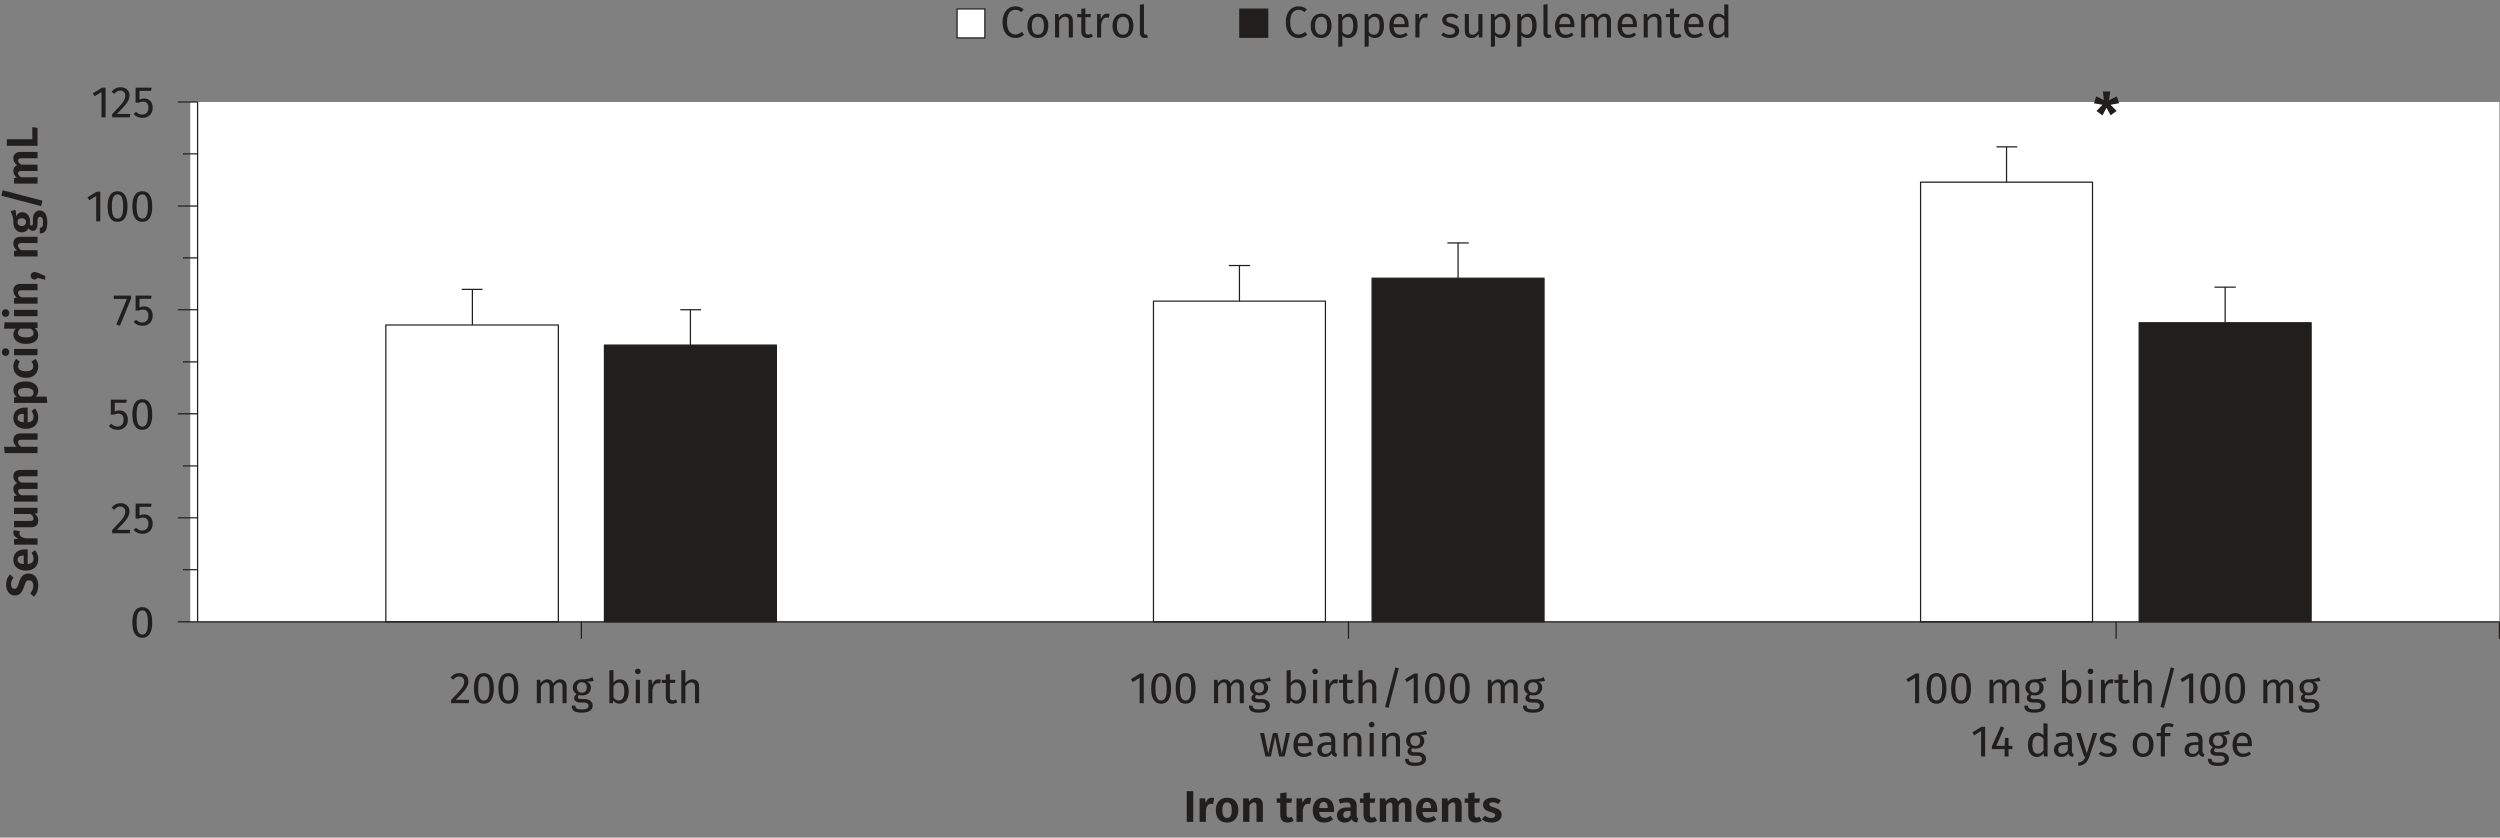 <?xml version="1.0" encoding="UTF-8" standalone="no"?>
<svg
   xmlns:dc="http://purl.org/dc/elements/1.1/"
   xmlns:cc="http://creativecommons.org/ns#"
   xmlns:rdf="http://www.w3.org/1999/02/22-rdf-syntax-ns#"
   xmlns:svg="http://www.w3.org/2000/svg"
   xmlns="http://www.w3.org/2000/svg"
   xmlns:xlink="http://www.w3.org/1999/xlink"
   width="507.14pt"
   height="169.91pt"
   viewBox="0 0 507.14 169.91"
   version="1.2"
   id="svg691">
  <rect x="0" y="0" width="507.14" height="169.91" fill="#808080" stroke="none"/>
  <defs
     id="defs190">
    <g
       id="g179">
      <symbol
         overflow="visible"
         id="glyph0-0">
        <path
           style="stroke:none;"
           d="M 4.891 -9.453 L 1.109 -9.453 L 1.109 3.156 L 4.891 3.156 Z M 4.406 -8.984 L 4.406 2.688 L 1.609 2.688 L 1.609 -8.984 Z M 2.922 -4.062 C 2.562 -4.062 2.078 -3.953 2.078 -3.703 C 2.078 -3.594 2.156 -3.5 2.297 -3.5 C 2.328 -3.5 2.359 -3.516 2.406 -3.531 C 2.562 -3.594 2.688 -3.625 2.875 -3.625 C 3.328 -3.625 3.422 -3.359 3.422 -3 C 3.422 -2.531 3.266 -2.344 2.609 -2.312 L 2.609 -1.562 C 2.609 -1.422 2.719 -1.344 2.828 -1.344 C 2.938 -1.344 3.062 -1.422 3.062 -1.562 L 3.062 -1.969 C 3.656 -2.047 3.922 -2.391 3.922 -3.031 C 3.922 -3.562 3.688 -4.062 2.922 -4.062 Z M 2.828 -1.078 C 2.656 -1.078 2.516 -0.938 2.516 -0.766 C 2.516 -0.578 2.656 -0.438 2.828 -0.438 C 3.016 -0.438 3.156 -0.578 3.156 -0.766 C 3.156 -0.938 3.016 -1.078 2.828 -1.078 Z M 2.828 -1.078 "
           id="path2" />
      </symbol>
      <symbol
         overflow="visible"
         id="glyph0-1">
        <path
           style="stroke:none;"
           d="M 2.047 -6.109 C 1.297 -6.109 0.719 -5.812 0.219 -5.203 L 0.781 -4.766 C 1.172 -5.234 1.5 -5.422 2 -5.422 C 2.594 -5.422 3 -5.062 3 -4.422 C 3 -3.453 2.469 -2.875 0.344 -0.656 L 0.344 0 L 3.906 0 L 4 -0.688 L 1.297 -0.688 C 3.141 -2.531 3.859 -3.344 3.859 -4.469 C 3.859 -5.406 3.156 -6.109 2.047 -6.109 Z M 2.047 -6.109 "
           id="path5" />
      </symbol>
      <symbol
         overflow="visible"
         id="glyph0-2">
        <path
           style="stroke:none;"
           d="M 2.516 -6.109 C 1.156 -6.109 0.5 -5 0.5 -3 C 0.5 -1.016 1.156 0.109 2.516 0.109 C 3.859 0.109 4.531 -1.016 4.531 -3 C 4.531 -5 3.859 -6.109 2.516 -6.109 Z M 2.516 -5.453 C 3.266 -5.453 3.656 -4.766 3.656 -3 C 3.656 -1.234 3.266 -0.547 2.516 -0.547 C 1.75 -0.547 1.359 -1.234 1.359 -3 C 1.359 -4.766 1.75 -5.453 2.516 -5.453 Z M 2.516 -5.453 "
           id="path8" />
      </symbol>
      <symbol
         overflow="visible"
         id="glyph0-3">
        <path
           style="stroke:none;"
           d=""
           id="path11" />
      </symbol>
      <symbol
         overflow="visible"
         id="glyph0-4">
        <path
           style="stroke:none;"
           d="M 5.609 -4.844 C 4.984 -4.844 4.547 -4.516 4.203 -4 C 4.016 -4.531 3.594 -4.844 3 -4.844 C 2.391 -4.844 1.953 -4.531 1.641 -4.047 L 1.562 -4.75 L 0.859 -4.75 L 0.859 0 L 1.688 0 L 1.688 -3.359 C 2 -3.875 2.281 -4.203 2.797 -4.203 C 3.156 -4.203 3.469 -4 3.469 -3.281 L 3.469 0 L 4.297 0 L 4.297 -3.359 C 4.609 -3.875 4.891 -4.203 5.406 -4.203 C 5.766 -4.203 6.078 -4 6.078 -3.281 L 6.078 0 L 6.906 0 L 6.906 -3.406 C 6.906 -4.297 6.391 -4.844 5.609 -4.844 Z M 5.609 -4.844 "
           id="path14" />
      </symbol>
      <symbol
         overflow="visible"
         id="glyph0-5">
        <path
           style="stroke:none;"
           d="M 4.438 -5.281 C 3.875 -5.016 3.453 -4.828 2.266 -4.844 C 1.219 -4.844 0.438 -4.172 0.438 -3.188 C 0.438 -2.578 0.688 -2.172 1.234 -1.875 C 0.906 -1.656 0.719 -1.344 0.719 -1.047 C 0.719 -0.562 1.094 -0.141 1.938 -0.141 L 2.688 -0.141 C 3.281 -0.141 3.641 0.078 3.641 0.531 C 3.641 1.016 3.281 1.266 2.266 1.266 C 1.219 1.266 0.969 1.016 0.969 0.484 L 0.219 0.484 C 0.219 1.438 0.719 1.922 2.266 1.922 C 3.719 1.922 4.484 1.391 4.484 0.484 C 4.484 -0.281 3.828 -0.844 2.859 -0.844 L 2.109 -0.844 C 1.625 -0.844 1.484 -1.016 1.484 -1.219 C 1.484 -1.391 1.578 -1.562 1.719 -1.672 C 1.922 -1.609 2.109 -1.578 2.328 -1.578 C 3.453 -1.578 4.125 -2.25 4.125 -3.188 C 4.125 -3.734 3.859 -4.125 3.297 -4.391 C 3.828 -4.391 4.281 -4.406 4.688 -4.531 Z M 2.266 -4.25 C 2.938 -4.25 3.281 -3.891 3.281 -3.203 C 3.281 -2.516 2.938 -2.125 2.281 -2.125 C 1.641 -2.125 1.281 -2.562 1.281 -3.188 C 1.281 -3.812 1.625 -4.25 2.266 -4.25 Z M 2.266 -4.25 "
           id="path17" />
      </symbol>
      <symbol
         overflow="visible"
         id="glyph0-6">
        <path
           style="stroke:none;"
           d="M 3.031 -4.844 C 2.453 -4.844 2 -4.594 1.688 -4.156 L 1.688 -6.75 L 0.859 -6.656 L 0.859 0 L 1.578 0 L 1.672 -0.516 C 1.984 -0.125 2.406 0.109 2.922 0.109 C 4.078 0.109 4.781 -0.891 4.781 -2.375 C 4.781 -3.953 4.094 -4.844 3.031 -4.844 Z M 2.734 -0.547 C 2.297 -0.547 1.922 -0.812 1.688 -1.188 L 1.688 -3.453 C 1.922 -3.828 2.266 -4.188 2.797 -4.188 C 3.453 -4.188 3.891 -3.719 3.891 -2.375 C 3.891 -1.078 3.422 -0.547 2.734 -0.547 Z M 2.734 -0.547 "
           id="path20" />
      </symbol>
      <symbol
         overflow="visible"
         id="glyph0-7">
        <path
           style="stroke:none;"
           d="M 1.266 -7.016 C 0.922 -7.016 0.688 -6.781 0.688 -6.453 C 0.688 -6.141 0.922 -5.891 1.266 -5.891 C 1.609 -5.891 1.844 -6.141 1.844 -6.453 C 1.844 -6.781 1.609 -7.016 1.266 -7.016 Z M 1.688 -4.75 L 0.859 -4.75 L 0.859 0 L 1.688 0 Z M 1.688 -4.75 "
           id="path23" />
      </symbol>
      <symbol
         overflow="visible"
         id="glyph0-8">
        <path
           style="stroke:none;"
           d="M 2.922 -4.844 C 2.344 -4.844 1.906 -4.484 1.641 -3.781 L 1.562 -4.75 L 0.859 -4.75 L 0.859 0 L 1.688 0 L 1.688 -2.703 C 1.875 -3.625 2.219 -4.047 2.812 -4.047 C 2.984 -4.047 3.094 -4.016 3.234 -3.984 L 3.391 -4.797 C 3.234 -4.828 3.062 -4.844 2.922 -4.844 Z M 2.922 -4.844 "
           id="path26" />
      </symbol>
      <symbol
         overflow="visible"
         id="glyph0-9">
        <path
           style="stroke:none;"
           d="M 2.938 -0.781 C 2.703 -0.641 2.516 -0.578 2.297 -0.578 C 1.891 -0.578 1.734 -0.797 1.734 -1.281 L 1.734 -4.109 L 2.766 -4.109 L 2.859 -4.75 L 1.734 -4.75 L 1.734 -5.906 L 0.906 -5.812 L 0.906 -4.75 L 0.078 -4.75 L 0.078 -4.109 L 0.906 -4.109 L 0.906 -1.234 C 0.906 -0.359 1.391 0.109 2.188 0.109 C 2.594 0.109 2.938 0 3.25 -0.219 Z M 2.938 -0.781 "
           id="path29" />
      </symbol>
      <symbol
         overflow="visible"
         id="glyph0-10">
        <path
           style="stroke:none;"
           d="M 3.094 -4.844 C 2.5 -4.844 2.031 -4.547 1.688 -4.094 L 1.688 -6.734 L 0.859 -6.641 L 0.859 0 L 1.688 0 L 1.688 -3.375 C 2 -3.875 2.359 -4.203 2.875 -4.203 C 3.328 -4.203 3.641 -4 3.641 -3.281 L 3.641 0 L 4.469 0 L 4.469 -3.406 C 4.469 -4.297 3.953 -4.844 3.094 -4.844 Z M 3.094 -4.844 "
           id="path32" />
      </symbol>
      <symbol
         overflow="visible"
         id="glyph0-11">
        <path
           style="stroke:none;"
           d="M 2.906 -6.016 L 2.172 -6.016 L 0.312 -4.875 L 0.672 -4.281 L 2.078 -5.141 L 2.078 0 L 2.906 0 Z M 2.906 -6.016 "
           id="path35" />
      </symbol>
      <symbol
         overflow="visible"
         id="glyph0-12">
        <path
           style="stroke:none;"
           d="M 3.031 -7.266 L 0.938 0.766 L 1.656 0.938 L 3.734 -7.094 Z M 3.031 -7.266 "
           id="path38" />
      </symbol>
      <symbol
         overflow="visible"
         id="glyph0-13">
        <path
           style="stroke:none;"
           d="M 6.266 -4.75 L 5.484 -4.75 L 4.609 -0.578 L 3.719 -4.75 L 2.797 -4.75 L 1.859 -0.578 L 1.016 -4.75 L 0.188 -4.75 L 1.281 0 L 2.391 0 L 3.234 -4 L 4.062 0 L 5.188 0 Z M 6.266 -4.75 "
           id="path41" />
      </symbol>
      <symbol
         overflow="visible"
         id="glyph0-14">
        <path
           style="stroke:none;"
           d="M 4.438 -2.516 C 4.438 -3.953 3.766 -4.844 2.484 -4.844 C 1.266 -4.844 0.516 -3.797 0.516 -2.328 C 0.516 -0.812 1.281 0.109 2.609 0.109 C 3.266 0.109 3.797 -0.109 4.266 -0.484 L 3.906 -0.984 C 3.484 -0.688 3.141 -0.562 2.672 -0.562 C 1.984 -0.562 1.469 -0.984 1.391 -2.094 L 4.422 -2.094 C 4.422 -2.203 4.438 -2.344 4.438 -2.516 Z M 3.625 -2.703 L 1.391 -2.703 C 1.453 -3.75 1.875 -4.188 2.5 -4.188 C 3.25 -4.188 3.625 -3.688 3.625 -2.75 Z M 3.625 -2.703 "
           id="path44" />
      </symbol>
      <symbol
         overflow="visible"
         id="glyph0-15">
        <path
           style="stroke:none;"
           d="M 4.047 -1.109 L 4.047 -3.281 C 4.047 -4.266 3.531 -4.844 2.391 -4.844 C 1.859 -4.844 1.328 -4.75 0.75 -4.531 L 0.953 -3.922 C 1.438 -4.094 1.875 -4.172 2.234 -4.172 C 2.891 -4.172 3.219 -3.922 3.219 -3.234 L 3.219 -2.891 L 2.5 -2.891 C 1.172 -2.891 0.406 -2.344 0.406 -1.328 C 0.406 -0.484 0.969 0.109 1.922 0.109 C 2.5 0.109 3 -0.109 3.328 -0.609 C 3.469 -0.141 3.781 0.047 4.25 0.109 L 4.453 -0.469 C 4.203 -0.562 4.047 -0.688 4.047 -1.109 Z M 2.109 -0.516 C 1.562 -0.516 1.281 -0.812 1.281 -1.375 C 1.281 -2.016 1.734 -2.344 2.594 -2.344 L 3.219 -2.344 L 3.219 -1.25 C 2.953 -0.75 2.594 -0.516 2.109 -0.516 Z M 2.109 -0.516 "
           id="path47" />
      </symbol>
      <symbol
         overflow="visible"
         id="glyph0-16">
        <path
           style="stroke:none;"
           d="M 3.094 -4.844 C 2.469 -4.844 1.969 -4.531 1.641 -4.047 L 1.562 -4.75 L 0.859 -4.75 L 0.859 0 L 1.688 0 L 1.688 -3.359 C 2 -3.875 2.359 -4.203 2.891 -4.203 C 3.344 -4.203 3.641 -4 3.641 -3.281 L 3.641 0 L 4.469 0 L 4.469 -3.406 C 4.469 -4.297 3.953 -4.844 3.094 -4.844 Z M 3.094 -4.844 "
           id="path50" />
      </symbol>
      <symbol
         overflow="visible"
         id="glyph0-17">
        <path
           style="stroke:none;"
           d="M 4.516 -2.141 L 3.734 -2.141 L 3.734 -3.766 L 3.016 -3.766 L 2.938 -2.141 L 1.234 -2.141 L 2.859 -5.828 L 2.172 -6.109 L 0.359 -2.078 L 0.359 -1.484 L 2.938 -1.484 L 2.938 0 L 3.734 0 L 3.734 -1.484 L 4.516 -1.484 Z M 4.516 -2.141 "
           id="path53" />
      </symbol>
      <symbol
         overflow="visible"
         id="glyph0-18">
        <path
           style="stroke:none;"
           d="M 3.703 -6.75 L 3.703 -4.266 C 3.391 -4.594 2.984 -4.844 2.422 -4.844 C 1.266 -4.844 0.562 -3.797 0.562 -2.344 C 0.562 -0.875 1.203 0.109 2.344 0.109 C 2.938 0.109 3.406 -0.188 3.719 -0.656 L 3.797 0 L 4.531 0 L 4.531 -6.656 Z M 2.531 -0.547 C 1.844 -0.547 1.453 -1.109 1.453 -2.359 C 1.453 -3.594 1.891 -4.188 2.594 -4.188 C 3.062 -4.188 3.406 -3.953 3.703 -3.578 L 3.703 -1.25 C 3.391 -0.812 3.062 -0.547 2.531 -0.547 Z M 2.531 -0.547 "
           id="path56" />
      </symbol>
      <symbol
         overflow="visible"
         id="glyph0-19">
        <path
           style="stroke:none;"
           d="M 4.344 -4.75 L 3.484 -4.75 L 2.234 -0.609 L 0.969 -4.75 L 0.094 -4.75 L 1.688 0 L 1.969 0 C 1.688 0.734 1.422 1.109 0.453 1.266 L 0.547 1.922 C 1.859 1.766 2.422 1.031 2.75 0.031 Z M 4.344 -4.75 "
           id="path59" />
      </symbol>
      <symbol
         overflow="visible"
         id="glyph0-20">
        <path
           style="stroke:none;"
           d="M 2.141 -4.844 C 1.156 -4.844 0.438 -4.297 0.438 -3.547 C 0.438 -2.875 0.844 -2.438 1.859 -2.172 C 2.781 -1.922 3.016 -1.75 3.016 -1.281 C 3.016 -0.828 2.625 -0.562 2 -0.562 C 1.484 -0.562 1.047 -0.734 0.672 -1.016 L 0.219 -0.516 C 0.641 -0.156 1.219 0.109 2.016 0.109 C 2.984 0.109 3.891 -0.344 3.891 -1.328 C 3.891 -2.156 3.312 -2.562 2.312 -2.812 C 1.547 -3 1.297 -3.188 1.297 -3.578 C 1.297 -3.953 1.625 -4.188 2.172 -4.188 C 2.609 -4.188 2.984 -4.062 3.406 -3.781 L 3.75 -4.312 C 3.297 -4.656 2.812 -4.844 2.141 -4.844 Z M 2.141 -4.844 "
           id="path62" />
      </symbol>
      <symbol
         overflow="visible"
         id="glyph0-21">
        <path
           style="stroke:none;"
           d="M 2.641 -4.844 C 1.281 -4.844 0.516 -3.828 0.516 -2.359 C 0.516 -0.859 1.281 0.109 2.625 0.109 C 3.969 0.109 4.75 -0.906 4.75 -2.375 C 4.75 -3.875 3.984 -4.844 2.641 -4.844 Z M 2.641 -4.188 C 3.422 -4.188 3.859 -3.609 3.859 -2.375 C 3.859 -1.141 3.422 -0.562 2.625 -0.562 C 1.844 -0.562 1.406 -1.141 1.406 -2.359 C 1.406 -3.609 1.844 -4.188 2.641 -4.188 Z M 2.641 -4.188 "
           id="path65" />
      </symbol>
      <symbol
         overflow="visible"
         id="glyph0-22">
        <path
           style="stroke:none;"
           d="M 2.469 -6.078 C 2.703 -6.078 2.984 -6.031 3.297 -5.906 L 3.562 -6.5 C 3.172 -6.672 2.875 -6.75 2.422 -6.75 C 1.453 -6.75 0.938 -6.188 0.938 -5.391 L 0.938 -4.75 L 0.094 -4.75 L 0.094 -4.109 L 0.938 -4.109 L 0.938 0 L 1.766 0 L 1.766 -4.109 L 2.828 -4.109 L 2.922 -4.75 L 1.766 -4.75 L 1.766 -5.406 C 1.766 -5.859 1.938 -6.078 2.469 -6.078 Z M 2.469 -6.078 "
           id="path68" />
      </symbol>
      <symbol
         overflow="visible"
         id="glyph0-23">
        <path
           style="stroke:none;"
           d="M 3.062 -6.312 C 1.672 -6.312 0.5 -5.203 0.5 -3.109 C 0.5 -1.016 1.578 0.109 3.094 0.109 C 3.922 0.109 4.531 -0.234 4.859 -0.578 L 4.422 -1.141 C 4.078 -0.875 3.703 -0.609 3.109 -0.609 C 2.156 -0.609 1.406 -1.312 1.406 -3.109 C 1.406 -4.984 2.188 -5.609 3.125 -5.609 C 3.562 -5.609 3.938 -5.469 4.312 -5.141 L 4.781 -5.703 C 4.297 -6.094 3.859 -6.312 3.062 -6.312 Z M 3.062 -6.312 "
           id="path71" />
      </symbol>
      <symbol
         overflow="visible"
         id="glyph0-24">
        <path
           style="stroke:none;"
           d="M 1.797 0.109 C 2.047 0.109 2.281 0.047 2.453 -0.047 L 2.234 -0.625 C 2.156 -0.594 2.047 -0.578 1.938 -0.578 C 1.719 -0.578 1.641 -0.703 1.641 -0.953 L 1.641 -6.75 L 0.812 -6.656 L 0.812 -0.938 C 0.812 -0.266 1.203 0.109 1.797 0.109 Z M 1.797 0.109 "
           id="path74" />
      </symbol>
      <symbol
         overflow="visible"
         id="glyph0-25">
        <path
           style="stroke:none;"
           d="M 3.031 -4.844 C 2.5 -4.844 1.984 -4.594 1.625 -4.109 L 1.562 -4.75 L 0.859 -4.75 L 0.859 1.922 L 1.688 1.812 L 1.688 -0.438 C 1.984 -0.062 2.406 0.109 2.922 0.109 C 4.156 0.109 4.781 -0.938 4.781 -2.375 C 4.781 -3.875 4.297 -4.844 3.031 -4.844 Z M 2.734 -0.562 C 2.297 -0.562 1.922 -0.781 1.688 -1.141 L 1.688 -3.453 C 1.938 -3.828 2.328 -4.188 2.828 -4.188 C 3.531 -4.188 3.891 -3.609 3.891 -2.375 C 3.891 -1.141 3.484 -0.562 2.734 -0.562 Z M 2.734 -0.562 "
           id="path77" />
      </symbol>
      <symbol
         overflow="visible"
         id="glyph0-26">
        <path
           style="stroke:none;"
           d="M 4.391 -4.75 L 3.562 -4.75 L 3.562 -1.359 C 3.266 -0.875 2.875 -0.547 2.359 -0.547 C 1.859 -0.547 1.641 -0.781 1.641 -1.438 L 1.641 -4.75 L 0.812 -4.75 L 0.812 -1.344 C 0.812 -0.406 1.312 0.109 2.141 0.109 C 2.812 0.109 3.25 -0.156 3.609 -0.734 L 3.672 0 L 4.391 0 Z M 4.391 -4.75 "
           id="path80" />
      </symbol>
      <symbol
         overflow="visible"
         id="glyph0-27">
        <path
           style="stroke:none;"
           d="M 3.891 -6.016 L 0.641 -6.016 L 0.641 -2.984 L 1.281 -2.984 C 1.578 -3.125 1.812 -3.188 2.141 -3.188 C 2.766 -3.188 3.234 -2.875 3.234 -1.938 C 3.234 -1.062 2.766 -0.562 2 -0.562 C 1.484 -0.562 1.094 -0.75 0.734 -1.141 L 0.234 -0.656 C 0.703 -0.188 1.25 0.109 2.016 0.109 C 3.266 0.109 4.109 -0.734 4.109 -1.922 C 4.109 -3.125 3.406 -3.828 2.391 -3.828 C 2.062 -3.828 1.75 -3.766 1.438 -3.594 L 1.438 -5.375 L 3.781 -5.375 Z M 3.891 -6.016 "
           id="path83" />
      </symbol>
      <symbol
         overflow="visible"
         id="glyph0-28">
        <path
           style="stroke:none;"
           d="M 3.719 -6.016 L 0.219 -6.016 L 0.219 -5.344 L 2.891 -5.344 L 0.719 -0.156 L 1.469 0.094 L 3.719 -5.406 Z M 3.719 -6.016 "
           id="path86" />
      </symbol>
      <symbol
         overflow="visible"
         id="glyph1-0">
        <path
           style="stroke:none;"
           d="M 4.891 -9.453 L 1.109 -9.453 L 1.109 3.156 L 4.891 3.156 Z M 4.406 -8.984 L 4.406 2.688 L 1.609 2.688 L 1.609 -8.984 Z M 2.922 -4.062 C 2.562 -4.062 2.078 -3.953 2.078 -3.703 C 2.078 -3.594 2.156 -3.5 2.297 -3.5 C 2.328 -3.5 2.359 -3.516 2.406 -3.531 C 2.562 -3.594 2.688 -3.625 2.875 -3.625 C 3.328 -3.625 3.422 -3.359 3.422 -3 C 3.422 -2.531 3.266 -2.344 2.609 -2.312 L 2.609 -1.562 C 2.609 -1.422 2.719 -1.344 2.828 -1.344 C 2.938 -1.344 3.062 -1.422 3.062 -1.562 L 3.062 -1.969 C 3.656 -2.047 3.922 -2.391 3.922 -3.031 C 3.922 -3.562 3.688 -4.062 2.922 -4.062 Z M 2.828 -1.078 C 2.656 -1.078 2.516 -0.938 2.516 -0.766 C 2.516 -0.578 2.656 -0.438 2.828 -0.438 C 3.016 -0.438 3.156 -0.578 3.156 -0.766 C 3.156 -0.938 3.016 -1.078 2.828 -1.078 Z M 2.828 -1.078 "
           id="path89" />
      </symbol>
      <symbol
         overflow="visible"
         id="glyph1-1">
        <path
           style="stroke:none;"
           d="M 1.984 -6.234 L 0.656 -6.234 L 0.656 0 L 1.984 0 Z M 1.984 -6.234 "
           id="path92" />
      </symbol>
      <symbol
         overflow="visible"
         id="glyph1-2">
        <path
           style="stroke:none;"
           d="M 3.094 -4.906 C 2.531 -4.906 2.078 -4.516 1.859 -3.844 L 1.734 -4.766 L 0.625 -4.766 L 0.625 0 L 1.906 0 L 1.906 -2.453 C 2.078 -3.234 2.344 -3.656 2.938 -3.656 C 3.094 -3.656 3.219 -3.641 3.359 -3.594 L 3.578 -4.828 C 3.406 -4.875 3.266 -4.906 3.094 -4.906 Z M 3.094 -4.906 "
           id="path95" />
      </symbol>
      <symbol
         overflow="visible"
         id="glyph1-3">
        <path
           style="stroke:none;"
           d="M 2.641 -4.906 C 1.203 -4.906 0.344 -3.906 0.344 -2.391 C 0.344 -0.797 1.203 0.141 2.625 0.141 C 4.062 0.141 4.906 -0.875 4.906 -2.391 C 4.906 -3.969 4.062 -4.906 2.641 -4.906 Z M 2.641 -3.953 C 3.266 -3.953 3.578 -3.484 3.578 -2.391 C 3.578 -1.297 3.266 -0.812 2.625 -0.812 C 2 -0.812 1.672 -1.281 1.672 -2.391 C 1.672 -3.469 2 -3.953 2.641 -3.953 Z M 2.641 -3.953 "
           id="path98" />
      </symbol>
      <symbol
         overflow="visible"
         id="glyph1-4">
        <path
           style="stroke:none;"
           d="M 3.297 -4.906 C 2.688 -4.906 2.219 -4.641 1.844 -4.172 L 1.734 -4.766 L 0.625 -4.766 L 0.625 0 L 1.906 0 L 1.906 -3.297 C 2.172 -3.719 2.453 -3.953 2.828 -3.953 C 3.156 -3.953 3.344 -3.812 3.344 -3.266 L 3.344 0 L 4.625 0 L 4.625 -3.469 C 4.625 -4.375 4.125 -4.906 3.297 -4.906 Z M 3.297 -4.906 "
           id="path101" />
      </symbol>
      <symbol
         overflow="visible"
         id="glyph1-5">
        <path
           style="stroke:none;"
           d=""
           id="path104" />
      </symbol>
      <symbol
         overflow="visible"
         id="glyph1-6">
        <path
           style="stroke:none;"
           d="M 3.047 -1.047 C 2.844 -0.922 2.672 -0.875 2.5 -0.875 C 2.172 -0.875 2.031 -1.047 2.031 -1.516 L 2.031 -3.875 L 3 -3.875 L 3.125 -4.766 L 2.031 -4.766 L 2.031 -5.969 L 0.75 -5.812 L 0.75 -4.766 L 0.031 -4.766 L 0.031 -3.875 L 0.75 -3.875 L 0.75 -1.5 C 0.75 -0.438 1.25 0.141 2.234 0.141 C 2.656 0.141 3.125 0.016 3.484 -0.219 Z M 3.047 -1.047 "
           id="path107" />
      </symbol>
      <symbol
         overflow="visible"
         id="glyph1-7">
        <path
           style="stroke:none;"
           d="M 4.656 -2.5 C 4.656 -4.016 3.859 -4.906 2.516 -4.906 C 1.109 -4.906 0.344 -3.797 0.344 -2.359 C 0.344 -0.859 1.141 0.141 2.672 0.141 C 3.422 0.141 4.016 -0.125 4.484 -0.5 L 3.953 -1.219 C 3.531 -0.938 3.188 -0.812 2.797 -0.812 C 2.172 -0.812 1.75 -1.078 1.656 -2 L 4.641 -2 C 4.641 -2.141 4.656 -2.328 4.656 -2.5 Z M 3.391 -2.797 L 1.656 -2.797 C 1.734 -3.703 2.031 -4.047 2.531 -4.047 C 3.156 -4.047 3.391 -3.578 3.391 -2.859 Z M 3.391 -2.797 "
           id="path110" />
      </symbol>
      <symbol
         overflow="visible"
         id="glyph1-8">
        <path
           style="stroke:none;"
           d="M 4.281 -1.328 L 4.281 -3.25 C 4.281 -4.328 3.703 -4.906 2.391 -4.906 C 1.844 -4.906 1.219 -4.797 0.625 -4.562 L 0.906 -3.703 C 1.391 -3.875 1.859 -3.953 2.172 -3.953 C 2.766 -3.953 3.031 -3.766 3.031 -3.172 L 3.031 -2.938 L 2.469 -2.938 C 1.062 -2.938 0.281 -2.375 0.281 -1.328 C 0.281 -0.469 0.875 0.141 1.828 0.141 C 2.391 0.141 2.922 -0.047 3.266 -0.562 C 3.453 -0.094 3.812 0.078 4.359 0.125 L 4.625 -0.719 C 4.391 -0.797 4.281 -0.938 4.281 -1.328 Z M 2.172 -0.781 C 1.781 -0.781 1.562 -1.016 1.562 -1.438 C 1.562 -1.969 1.906 -2.219 2.594 -2.219 L 3.031 -2.219 L 3.031 -1.312 C 2.828 -0.969 2.547 -0.781 2.172 -0.781 Z M 2.172 -0.781 "
           id="path113" />
      </symbol>
      <symbol
         overflow="visible"
         id="glyph1-9">
        <path
           style="stroke:none;"
           d="M 5.781 -4.906 C 5.172 -4.906 4.734 -4.641 4.359 -4.125 C 4.172 -4.641 3.766 -4.906 3.219 -4.906 C 2.625 -4.906 2.188 -4.656 1.844 -4.172 L 1.734 -4.766 L 0.625 -4.766 L 0.625 0 L 1.906 0 L 1.906 -3.297 C 2.141 -3.719 2.375 -3.953 2.734 -3.953 C 2.984 -3.953 3.188 -3.812 3.188 -3.266 L 3.188 0 L 4.469 0 L 4.469 -3.297 C 4.719 -3.719 4.953 -3.953 5.297 -3.953 C 5.547 -3.953 5.766 -3.812 5.766 -3.266 L 5.766 0 L 7.047 0 L 7.047 -3.469 C 7.047 -4.375 6.531 -4.906 5.781 -4.906 Z M 5.781 -4.906 "
           id="path116" />
      </symbol>
      <symbol
         overflow="visible"
         id="glyph1-10">
        <path
           style="stroke:none;"
           d="M 2.219 -4.906 C 1.062 -4.906 0.328 -4.297 0.328 -3.484 C 0.328 -2.766 0.781 -2.297 1.734 -2.031 C 2.625 -1.781 2.797 -1.672 2.797 -1.312 C 2.797 -0.984 2.484 -0.781 2 -0.781 C 1.531 -0.781 1.094 -0.969 0.734 -1.25 L 0.094 -0.547 C 0.547 -0.141 1.219 0.141 2.047 0.141 C 3.172 0.141 4.109 -0.406 4.109 -1.406 C 4.109 -2.25 3.562 -2.641 2.609 -2.906 C 1.766 -3.156 1.609 -3.281 1.609 -3.562 C 1.609 -3.812 1.844 -3.984 2.266 -3.984 C 2.688 -3.984 3.062 -3.859 3.453 -3.609 L 3.938 -4.344 C 3.484 -4.703 2.906 -4.906 2.219 -4.906 Z M 2.219 -4.906 "
           id="path119" />
      </symbol>
      <symbol
         overflow="visible"
         id="glyph2-0">
        <path
           style="stroke:none;"
           d="M -9.453 -4.891 L -9.453 -1.109 L 3.156 -1.109 L 3.156 -4.891 Z M -8.984 -4.406 L 2.688 -4.406 L 2.688 -1.609 L -8.984 -1.609 Z M -4.062 -2.922 C -4.062 -2.562 -3.953 -2.078 -3.703 -2.078 C -3.594 -2.078 -3.5 -2.156 -3.5 -2.297 C -3.5 -2.328 -3.516 -2.359 -3.531 -2.406 C -3.594 -2.562 -3.625 -2.688 -3.625 -2.875 C -3.625 -3.328 -3.359 -3.422 -3 -3.422 C -2.531 -3.422 -2.344 -3.266 -2.312 -2.609 L -1.562 -2.609 C -1.422 -2.609 -1.344 -2.719 -1.344 -2.828 C -1.344 -2.938 -1.422 -3.062 -1.562 -3.062 L -1.969 -3.062 C -2.047 -3.656 -2.391 -3.922 -3.031 -3.922 C -3.562 -3.922 -4.062 -3.688 -4.062 -2.922 Z M -1.078 -2.828 C -1.078 -2.656 -0.938 -2.516 -0.766 -2.516 C -0.578 -2.516 -0.438 -2.656 -0.438 -2.828 C -0.438 -3.016 -0.578 -3.156 -0.766 -3.156 C -0.938 -3.156 -1.078 -3.016 -1.078 -2.828 Z M -1.078 -2.828 "
           id="path122" />
      </symbol>
      <symbol
         overflow="visible"
         id="glyph2-1">
        <path
           style="stroke:none;"
           d="M -6.375 -2.562 C -6.375 -1.297 -5.672 -0.375 -4.609 -0.375 C -3.672 -0.375 -3.125 -0.922 -2.703 -2.266 C -2.422 -3.219 -2.203 -3.453 -1.703 -3.453 C -1.156 -3.453 -0.859 -3.031 -0.859 -2.391 C -0.859 -1.75 -1.094 -1.25 -1.469 -0.797 L -0.734 -0.109 C -0.219 -0.625 0.141 -1.391 0.141 -2.422 C 0.141 -3.938 -0.656 -4.828 -1.797 -4.828 C -2.953 -4.828 -3.422 -4.109 -3.781 -2.984 C -4.094 -1.969 -4.281 -1.734 -4.703 -1.734 C -5.141 -1.734 -5.375 -2.109 -5.375 -2.641 C -5.375 -3.156 -5.219 -3.578 -4.859 -4.016 L -5.594 -4.656 C -6.094 -4.109 -6.375 -3.484 -6.375 -2.562 Z M -6.375 -2.562 "
           id="path125" />
      </symbol>
      <symbol
         overflow="visible"
         id="glyph2-2">
        <path
           style="stroke:none;"
           d="M -2.5 -4.656 C -4.016 -4.656 -4.906 -3.859 -4.906 -2.516 C -4.906 -1.109 -3.797 -0.344 -2.359 -0.344 C -0.859 -0.344 0.141 -1.141 0.141 -2.672 C 0.141 -3.422 -0.125 -4.016 -0.5 -4.484 L -1.219 -3.953 C -0.938 -3.531 -0.812 -3.188 -0.812 -2.797 C -0.812 -2.172 -1.078 -1.75 -2 -1.656 L -2 -4.641 C -2.141 -4.641 -2.328 -4.656 -2.5 -4.656 Z M -2.797 -3.391 L -2.797 -1.656 C -3.703 -1.734 -4.047 -2.031 -4.047 -2.531 C -4.047 -3.156 -3.578 -3.391 -2.859 -3.391 Z M -2.797 -3.391 "
           id="path128" />
      </symbol>
      <symbol
         overflow="visible"
         id="glyph2-3">
        <path
           style="stroke:none;"
           d="M -4.906 -3.094 C -4.906 -2.531 -4.516 -2.078 -3.844 -1.859 L -4.766 -1.734 L -4.766 -0.625 L 0 -0.625 L 0 -1.906 L -2.453 -1.906 C -3.234 -2.078 -3.656 -2.344 -3.656 -2.938 C -3.656 -3.094 -3.641 -3.219 -3.594 -3.359 L -4.828 -3.578 C -4.875 -3.406 -4.906 -3.266 -4.906 -3.094 Z M -4.906 -3.094 "
           id="path131" />
      </symbol>
      <symbol
         overflow="visible"
         id="glyph2-4">
        <path
           style="stroke:none;"
           d="M -4.766 -4.531 L -4.766 -3.266 L -1.438 -3.266 C -1.047 -3.031 -0.812 -2.734 -0.812 -2.391 C -0.812 -2.031 -0.984 -1.859 -1.5 -1.859 L -4.766 -1.859 L -4.766 -0.578 L -1.344 -0.578 C -0.422 -0.578 0.141 -1.031 0.141 -1.922 C 0.141 -2.562 -0.109 -3.031 -0.641 -3.359 L 0 -3.422 L 0 -4.531 Z M -4.766 -4.531 "
           id="path134" />
      </symbol>
      <symbol
         overflow="visible"
         id="glyph2-5">
        <path
           style="stroke:none;"
           d="M -4.906 -5.781 C -4.906 -5.172 -4.641 -4.734 -4.125 -4.359 C -4.641 -4.172 -4.906 -3.766 -4.906 -3.219 C -4.906 -2.625 -4.656 -2.188 -4.172 -1.844 L -4.766 -1.734 L -4.766 -0.625 L 0 -0.625 L 0 -1.906 L -3.297 -1.906 C -3.719 -2.141 -3.953 -2.375 -3.953 -2.734 C -3.953 -2.984 -3.812 -3.188 -3.266 -3.188 L 0 -3.188 L 0 -4.469 L -3.297 -4.469 C -3.719 -4.719 -3.953 -4.953 -3.953 -5.297 C -3.953 -5.547 -3.812 -5.766 -3.266 -5.766 L 0 -5.766 L 0 -7.047 L -3.469 -7.047 C -4.375 -7.047 -4.906 -6.531 -4.906 -5.781 Z M -4.906 -5.781 "
           id="path137" />
      </symbol>
      <symbol
         overflow="visible"
         id="glyph2-6">
        <path
           style="stroke:none;"
           d=""
           id="path140" />
      </symbol>
      <symbol
         overflow="visible"
         id="glyph2-7">
        <path
           style="stroke:none;"
           d="M -4.906 -3.297 C -4.906 -2.734 -4.672 -2.281 -4.234 -1.906 L -6.797 -1.906 L -6.672 -0.625 L 0 -0.625 L 0 -1.906 L -3.297 -1.906 C -3.719 -2.172 -3.953 -2.469 -3.953 -2.828 C -3.953 -3.141 -3.812 -3.344 -3.266 -3.344 L 0 -3.344 L 0 -4.625 L -3.469 -4.625 C -4.375 -4.625 -4.906 -4.125 -4.906 -3.297 Z M -4.906 -3.297 "
           id="path143" />
      </symbol>
      <symbol
         overflow="visible"
         id="glyph2-8">
        <path
           style="stroke:none;"
           d="M -4.906 -3.188 C -4.906 -2.719 -4.703 -2.203 -4.219 -1.812 L -4.766 -1.75 L -4.766 -0.625 L 1.984 -0.625 L 1.844 -1.906 L -0.375 -1.906 C -0.016 -2.203 0.141 -2.609 0.141 -3.094 C 0.141 -4.281 -0.938 -4.984 -2.391 -4.984 C -3.938 -4.984 -4.906 -4.453 -4.906 -3.188 Z M -0.812 -2.703 C -0.812 -2.391 -0.969 -2.109 -1.281 -1.906 L -3.359 -1.906 C -3.719 -2.125 -3.969 -2.438 -3.969 -2.797 C -3.969 -3.344 -3.578 -3.641 -2.391 -3.641 C -1.266 -3.641 -0.812 -3.297 -0.812 -2.703 Z M -0.812 -2.703 "
           id="path146" />
      </symbol>
      <symbol
         overflow="visible"
         id="glyph2-9">
        <path
           style="stroke:none;"
           d="M -4.906 -2.625 C -4.906 -1.219 -3.859 -0.344 -2.344 -0.344 C -0.828 -0.344 0.141 -1.219 0.141 -2.641 C 0.141 -3.266 -0.062 -3.766 -0.406 -4.203 L -1.219 -3.641 C -0.984 -3.297 -0.875 -3.047 -0.875 -2.703 C -0.875 -2.094 -1.25 -1.688 -2.359 -1.688 C -3.469 -1.688 -3.922 -2.062 -3.922 -2.703 C -3.922 -3.062 -3.812 -3.344 -3.578 -3.641 L -4.344 -4.203 C -4.719 -3.75 -4.906 -3.266 -4.906 -2.625 Z M -4.906 -2.625 "
           id="path149" />
      </symbol>
      <symbol
         overflow="visible"
         id="glyph2-10">
        <path
           style="stroke:none;"
           d="M -7.234 -1.266 C -7.234 -0.797 -6.906 -0.484 -6.484 -0.484 C -6.062 -0.484 -5.734 -0.797 -5.734 -1.266 C -5.734 -1.719 -6.062 -2.047 -6.484 -2.047 C -6.906 -2.047 -7.234 -1.719 -7.234 -1.266 Z M -4.766 -1.906 L -4.766 -0.625 L 0 -0.625 L 0 -1.906 Z M -4.766 -1.906 "
           id="path152" />
      </symbol>
      <symbol
         overflow="visible"
         id="glyph2-11">
        <path
           style="stroke:none;"
           d="M -6.812 -3.484 L -4.422 -3.484 C -4.719 -3.188 -4.906 -2.797 -4.906 -2.344 C -4.906 -1.125 -3.859 -0.391 -2.391 -0.391 C -0.859 -0.391 0.141 -1 0.141 -2.203 C 0.141 -2.828 -0.172 -3.281 -0.578 -3.562 L 0 -3.641 L 0 -4.766 L -6.672 -4.766 Z M -0.812 -2.578 C -0.812 -2.062 -1.188 -1.719 -2.391 -1.719 C -3.5 -1.719 -3.969 -2.094 -3.969 -2.656 C -3.969 -3 -3.797 -3.25 -3.516 -3.484 L -1.391 -3.484 C -1.016 -3.234 -0.812 -2.969 -0.812 -2.578 Z M -0.812 -2.578 "
           id="path155" />
      </symbol>
      <symbol
         overflow="visible"
         id="glyph2-12">
        <path
           style="stroke:none;"
           d="M -4.906 -3.297 C -4.906 -2.688 -4.641 -2.219 -4.172 -1.844 L -4.766 -1.734 L -4.766 -0.625 L 0 -0.625 L 0 -1.906 L -3.297 -1.906 C -3.719 -2.172 -3.953 -2.453 -3.953 -2.828 C -3.953 -3.156 -3.812 -3.344 -3.266 -3.344 L 0 -3.344 L 0 -4.625 L -3.469 -4.625 C -4.375 -4.625 -4.906 -4.125 -4.906 -3.297 Z M -4.906 -3.297 "
           id="path158" />
      </symbol>
      <symbol
         overflow="visible"
         id="glyph2-13">
        <path
           style="stroke:none;"
           d="M -1.391 -1.078 C -1.391 -0.641 -1.062 -0.312 -0.625 -0.312 C -0.375 -0.312 -0.141 -0.438 0 -0.641 L 1.562 -0.266 L 1.562 -1.016 L 0.25 -1.594 C -0.141 -1.766 -0.375 -1.844 -0.625 -1.844 C -1.062 -1.844 -1.391 -1.516 -1.391 -1.078 Z M -1.391 -1.078 "
           id="path161" />
      </symbol>
      <symbol
         overflow="visible"
         id="glyph2-14">
        <path
           style="stroke:none;"
           d="M -5.484 -4.578 C -5.172 -4 -4.891 -3.453 -4.906 -2.344 C -4.906 -1.156 -4.234 -0.312 -3.188 -0.312 C -2.578 -0.312 -2.156 -0.562 -1.828 -1.156 C -1.609 -0.812 -1.281 -0.609 -0.938 -0.609 C -0.438 -0.609 0 -1.016 0 -2.016 L 0 -2.719 C 0 -3.219 0.203 -3.469 0.516 -3.469 C 0.859 -3.469 1.109 -3.234 1.109 -2.344 C 1.109 -1.438 0.906 -1.234 0.453 -1.234 L 0.453 -0.094 C 1.406 -0.094 1.984 -0.578 1.984 -2.328 C 1.984 -3.922 1.391 -4.75 0.438 -4.75 C -0.359 -4.75 -0.938 -4.062 -0.938 -2.984 L -0.938 -2.25 C -0.938 -1.781 -1.094 -1.703 -1.25 -1.703 C -1.375 -1.703 -1.5 -1.766 -1.562 -1.875 C -1.516 -2.047 -1.5 -2.234 -1.5 -2.438 C -1.5 -3.656 -2.172 -4.406 -3.109 -4.406 C -3.703 -4.406 -4.062 -4.109 -4.328 -3.516 C -4.328 -4.094 -4.375 -4.547 -4.516 -4.891 Z M -4.062 -2.375 C -4.062 -2.906 -3.781 -3.172 -3.219 -3.172 C -2.641 -3.172 -2.328 -2.891 -2.328 -2.391 C -2.328 -1.906 -2.656 -1.594 -3.203 -1.594 C -3.719 -1.594 -4.062 -1.891 -4.062 -2.375 Z M -4.062 -2.375 "
           id="path164" />
      </symbol>
      <symbol
         overflow="visible"
         id="glyph2-15">
        <path
           style="stroke:none;"
           d="M -7.328 -2.844 L 0.734 -0.734 L 0.984 -1.844 L -7.078 -3.953 Z M -7.328 -2.844 "
           id="path167" />
      </symbol>
      <symbol
         overflow="visible"
         id="glyph2-16">
        <path
           style="stroke:none;"
           d="M -6.234 -1.984 L -6.234 -0.656 L 0 -0.656 L 0 -4.297 L -1.062 -4.453 L -1.062 -1.984 Z M -6.234 -1.984 "
           id="path170" />
      </symbol>
      <symbol
         overflow="visible"
         id="glyph3-0">
        <path
           style="stroke:none;"
           d="M 6.516 -12.594 L 1.469 -12.594 L 1.469 4.203 L 6.516 4.203 Z M 5.875 -11.969 L 5.875 3.578 L 2.141 3.578 L 2.141 -11.969 Z M 3.891 -5.406 C 3.422 -5.406 2.766 -5.266 2.766 -4.938 C 2.766 -4.781 2.875 -4.672 3.062 -4.672 C 3.109 -4.672 3.156 -4.688 3.219 -4.703 C 3.422 -4.797 3.594 -4.844 3.844 -4.844 C 4.438 -4.844 4.578 -4.469 4.578 -4.016 C 4.578 -3.375 4.344 -3.125 3.484 -3.078 L 3.484 -2.078 C 3.484 -1.891 3.625 -1.781 3.781 -1.781 C 3.922 -1.781 4.078 -1.891 4.078 -2.078 L 4.078 -2.609 C 4.891 -2.734 5.219 -3.188 5.219 -4.031 C 5.219 -4.75 4.922 -5.406 3.891 -5.406 Z M 3.781 -1.438 C 3.547 -1.438 3.359 -1.266 3.359 -1.016 C 3.359 -0.766 3.547 -0.578 3.781 -0.578 C 4.016 -0.578 4.203 -0.766 4.203 -1.016 C 4.203 -1.266 4.016 -1.438 3.781 -1.438 Z M 3.781 -1.438 "
           id="path173" />
      </symbol>
      <symbol
         overflow="visible"
         id="glyph3-1">
        <path
           style="stroke:none;"
           d="M 5.234 -6.5 L 4.766 -7.891 L 3.188 -7.109 L 3.438 -8.891 L 1.938 -8.891 L 2.156 -7.125 L 0.594 -7.891 L 0.125 -6.484 L 1.859 -6.188 L 0.641 -4.922 L 1.859 -4.031 L 2.672 -5.594 L 3.516 -4.047 L 4.734 -4.938 L 3.5 -6.188 Z M 5.234 -6.5 "
           id="path176" />
      </symbol>
    </g>
    <clipPath
       id="clip1">
      <path
         d="M 38 20 L 507.141 20 L 507.141 127 L 38 127 Z M 38 20 "
         id="path181" />
    </clipPath>
    <clipPath
       id="clip2">
      <path
         d="M 39 126 L 507.141 126 L 507.141 127 L 39 127 Z M 39 126 "
         id="path184" />
    </clipPath>
    <clipPath
       id="clip3">
      <path
         d="M 117 126 L 507.141 126 L 507.141 130 L 117 130 Z M 117 126 "
         id="path187" />
    </clipPath>
  </defs>
  <g
     id="surface1">
    <g
       style="fill:#211e1e;fill-opacity:1"
       id="g194">
      <use
         xlink:href="#glyph0-1"
         x="91.169"
         y="142.649"
         id="use192"
         width="100%"
         height="100%" />
    </g>
    <g
       style="fill:#211e1e;fill-opacity:1"
       id="g198">
      <use
         xlink:href="#glyph0-2"
         x="95.642"
         y="142.649"
         id="use196"
         width="100%"
         height="100%" />
    </g>
    <g
       style="fill:#211e1e;fill-opacity:1"
       id="g202">
      <use
         xlink:href="#glyph0-2"
         x="100.61"
         y="142.649"
         id="use200"
         width="100%"
         height="100%" />
    </g>
    <g
       style="fill:#211e1e;fill-opacity:1"
       id="g208">
      <use
         xlink:href="#glyph0-3"
         x="105.65"
         y="142.649"
         id="use204"
         width="100%"
         height="100%" />
      <use
         xlink:href="#glyph0-4"
         x="108.035"
         y="142.649"
         id="use206"
         width="100%"
         height="100%" />
    </g>
    <g
       style="fill:#211e1e;fill-opacity:1"
       id="g212">
      <use
         xlink:href="#glyph0-5"
         x="115.748"
         y="142.649"
         id="use210"
         width="100%"
         height="100%" />
    </g>
    <g
       style="fill:#211e1e;fill-opacity:1"
       id="g216">
      <use
         xlink:href="#glyph0-3"
         x="120.437"
         y="142.649"
         id="use214"
         width="100%"
         height="100%" />
    </g>
    <g
       style="fill:#211e1e;fill-opacity:1"
       id="g220">
      <use
         xlink:href="#glyph0-6"
         x="122.758"
         y="142.649"
         id="use218"
         width="100%"
         height="100%" />
    </g>
    <g
       style="fill:#211e1e;fill-opacity:1"
       id="g226">
      <use
         xlink:href="#glyph0-7"
         x="128.122"
         y="142.649"
         id="use222"
         width="100%"
         height="100%" />
      <use
         xlink:href="#glyph0-8"
         x="130.66"
         y="142.649"
         id="use224"
         width="100%"
         height="100%" />
    </g>
    <g
       style="fill:#211e1e;fill-opacity:1"
       id="g230">
      <use
         xlink:href="#glyph0-9"
         x="134.161"
         y="142.649"
         id="use228"
         width="100%"
         height="100%" />
    </g>
    <g
       style="fill:#211e1e;fill-opacity:1"
       id="g234">
      <use
         xlink:href="#glyph0-10"
         x="137.347"
         y="142.649"
         id="use232"
         width="100%"
         height="100%" />
    </g>
    <g
       style="fill:#211e1e;fill-opacity:1"
       id="g238">
      <use
         xlink:href="#glyph0-11"
         x="229.108"
         y="142.649"
         id="use236"
         width="100%"
         height="100%" />
    </g>
    <g
       style="fill:#211e1e;fill-opacity:1"
       id="g242">
      <use
         xlink:href="#glyph0-2"
         x="233.023"
         y="142.649"
         id="use240"
         width="100%"
         height="100%" />
    </g>
    <g
       style="fill:#211e1e;fill-opacity:1"
       id="g246">
      <use
         xlink:href="#glyph0-2"
         x="237.991"
         y="142.649"
         id="use244"
         width="100%"
         height="100%" />
    </g>
    <g
       style="fill:#211e1e;fill-opacity:1"
       id="g252">
      <use
         xlink:href="#glyph0-3"
         x="243.031"
         y="142.649"
         id="use248"
         width="100%"
         height="100%" />
      <use
         xlink:href="#glyph0-4"
         x="245.416"
         y="142.649"
         id="use250"
         width="100%"
         height="100%" />
    </g>
    <g
       style="fill:#211e1e;fill-opacity:1"
       id="g256">
      <use
         xlink:href="#glyph0-5"
         x="253.129"
         y="142.649"
         id="use254"
         width="100%"
         height="100%" />
    </g>
    <g
       style="fill:#211e1e;fill-opacity:1"
       id="g260">
      <use
         xlink:href="#glyph0-3"
         x="257.818"
         y="142.649"
         id="use258"
         width="100%"
         height="100%" />
    </g>
    <g
       style="fill:#211e1e;fill-opacity:1"
       id="g264">
      <use
         xlink:href="#glyph0-6"
         x="260.14"
         y="142.649"
         id="use262"
         width="100%"
         height="100%" />
    </g>
    <g
       style="fill:#211e1e;fill-opacity:1"
       id="g270">
      <use
         xlink:href="#glyph0-7"
         x="265.504"
         y="142.649"
         id="use266"
         width="100%"
         height="100%" />
      <use
         xlink:href="#glyph0-8"
         x="268.042"
         y="142.649"
         id="use268"
         width="100%"
         height="100%" />
    </g>
    <g
       style="fill:#211e1e;fill-opacity:1"
       id="g274">
      <use
         xlink:href="#glyph0-9"
         x="271.542"
         y="142.649"
         id="use272"
         width="100%"
         height="100%" />
    </g>
    <g
       style="fill:#211e1e;fill-opacity:1"
       id="g278">
      <use
         xlink:href="#glyph0-10"
         x="274.728"
         y="142.649"
         id="use276"
         width="100%"
         height="100%" />
    </g>
    <g
       style="fill:#211e1e;fill-opacity:1"
       id="g284">
      <use
         xlink:href="#glyph0-12"
         x="280.021"
         y="142.649"
         id="use280"
         width="100%"
         height="100%" />
      <use
         xlink:href="#glyph0-11"
         x="284.701"
         y="142.649"
         id="use282"
         width="100%"
         height="100%" />
    </g>
    <g
       style="fill:#211e1e;fill-opacity:1"
       id="g288">
      <use
         xlink:href="#glyph0-2"
         x="288.561"
         y="142.649"
         id="use286"
         width="100%"
         height="100%" />
    </g>
    <g
       style="fill:#211e1e;fill-opacity:1"
       id="g292">
      <use
         xlink:href="#glyph0-2"
         x="293.602"
         y="142.649"
         id="use290"
         width="100%"
         height="100%" />
    </g>
    <g
       style="fill:#211e1e;fill-opacity:1"
       id="g296">
      <use
         xlink:href="#glyph0-3"
         x="298.642"
         y="142.649"
         id="use294"
         width="100%"
         height="100%" />
    </g>
    <g
       style="fill:#211e1e;fill-opacity:1"
       id="g300">
      <use
         xlink:href="#glyph0-4"
         x="300.963"
         y="142.649"
         id="use298"
         width="100%"
         height="100%" />
    </g>
    <g
       style="fill:#211e1e;fill-opacity:1"
       id="g306">
      <use
         xlink:href="#glyph0-5"
         x="308.721"
         y="142.649"
         id="use302"
         width="100%"
         height="100%" />
      <use
         xlink:href="#glyph0-3"
         x="313.401"
         y="142.649"
         id="use304"
         width="100%"
         height="100%" />
    </g>
    <g
       style="fill:#211e1e;fill-opacity:1"
       id="g320">
      <use
         xlink:href="#glyph0-13"
         x="255.416"
         y="153.449"
         id="use308"
         width="100%"
         height="100%" />
      <use
         xlink:href="#glyph0-14"
         x="261.869"
         y="153.449"
         id="use310"
         width="100%"
         height="100%" />
      <use
         xlink:href="#glyph0-15"
         x="266.819"
         y="153.449"
         id="use312"
         width="100%"
         height="100%" />
      <use
         xlink:href="#glyph0-16"
         x="271.715"
         y="153.449"
         id="use314"
         width="100%"
         height="100%" />
      <use
         xlink:href="#glyph0-7"
         x="276.989"
         y="153.449"
         id="use316"
         width="100%"
         height="100%" />
      <use
         xlink:href="#glyph0-16"
         x="279.527"
         y="153.449"
         id="use318"
         width="100%"
         height="100%" />
    </g>
    <g
       style="fill:#211e1e;fill-opacity:1"
       id="g324">
      <use
         xlink:href="#glyph0-5"
         x="284.8"
         y="153.449"
         id="use322"
         width="100%"
         height="100%" />
    </g>
    <g
       style="fill:#211e1e;fill-opacity:1"
       id="g328">
      <use
         xlink:href="#glyph0-11"
         x="386.406"
         y="142.649"
         id="use326"
         width="100%"
         height="100%" />
    </g>
    <g
       style="fill:#211e1e;fill-opacity:1"
       id="g332">
      <use
         xlink:href="#glyph0-2"
         x="390.321"
         y="142.649"
         id="use330"
         width="100%"
         height="100%" />
    </g>
    <g
       style="fill:#211e1e;fill-opacity:1"
       id="g336">
      <use
         xlink:href="#glyph0-2"
         x="395.29"
         y="142.649"
         id="use334"
         width="100%"
         height="100%" />
    </g>
    <g
       style="fill:#211e1e;fill-opacity:1"
       id="g342">
      <use
         xlink:href="#glyph0-3"
         x="400.331"
         y="142.649"
         id="use338"
         width="100%"
         height="100%" />
      <use
         xlink:href="#glyph0-4"
         x="402.716"
         y="142.649"
         id="use340"
         width="100%"
         height="100%" />
    </g>
    <g
       style="fill:#211e1e;fill-opacity:1"
       id="g346">
      <use
         xlink:href="#glyph0-5"
         x="410.429"
         y="142.649"
         id="use344"
         width="100%"
         height="100%" />
    </g>
    <g
       style="fill:#211e1e;fill-opacity:1"
       id="g350">
      <use
         xlink:href="#glyph0-3"
         x="415.117"
         y="142.649"
         id="use348"
         width="100%"
         height="100%" />
    </g>
    <g
       style="fill:#211e1e;fill-opacity:1"
       id="g354">
      <use
         xlink:href="#glyph0-6"
         x="417.438"
         y="142.649"
         id="use352"
         width="100%"
         height="100%" />
    </g>
    <g
       style="fill:#211e1e;fill-opacity:1"
       id="g360">
      <use
         xlink:href="#glyph0-7"
         x="422.803"
         y="142.649"
         id="use356"
         width="100%"
         height="100%" />
      <use
         xlink:href="#glyph0-8"
         x="425.341"
         y="142.649"
         id="use358"
         width="100%"
         height="100%" />
    </g>
    <g
       style="fill:#211e1e;fill-opacity:1"
       id="g364">
      <use
         xlink:href="#glyph0-9"
         x="428.841"
         y="142.649"
         id="use362"
         width="100%"
         height="100%" />
    </g>
    <g
       style="fill:#211e1e;fill-opacity:1"
       id="g368">
      <use
         xlink:href="#glyph0-10"
         x="432.027"
         y="142.649"
         id="use366"
         width="100%"
         height="100%" />
    </g>
    <g
       style="fill:#211e1e;fill-opacity:1"
       id="g374">
      <use
         xlink:href="#glyph0-12"
         x="437.319"
         y="142.649"
         id="use370"
         width="100%"
         height="100%" />
      <use
         xlink:href="#glyph0-11"
         x="441.999"
         y="142.649"
         id="use372"
         width="100%"
         height="100%" />
    </g>
    <g
       style="fill:#211e1e;fill-opacity:1"
       id="g378">
      <use
         xlink:href="#glyph0-2"
         x="445.861"
         y="142.649"
         id="use376"
         width="100%"
         height="100%" />
    </g>
    <g
       style="fill:#211e1e;fill-opacity:1"
       id="g382">
      <use
         xlink:href="#glyph0-2"
         x="450.902"
         y="142.649"
         id="use380"
         width="100%"
         height="100%" />
    </g>
    <g
       style="fill:#211e1e;fill-opacity:1"
       id="g386">
      <use
         xlink:href="#glyph0-3"
         x="455.942"
         y="142.649"
         id="use384"
         width="100%"
         height="100%" />
    </g>
    <g
       style="fill:#211e1e;fill-opacity:1"
       id="g390">
      <use
         xlink:href="#glyph0-4"
         x="458.265"
         y="142.649"
         id="use388"
         width="100%"
         height="100%" />
    </g>
    <g
       style="fill:#211e1e;fill-opacity:1"
       id="g394">
      <use
         xlink:href="#glyph0-5"
         x="466.022"
         y="142.649"
         id="use392"
         width="100%"
         height="100%" />
    </g>
    <g
       style="fill:#211e1e;fill-opacity:1"
       id="g398">
      <use
         xlink:href="#glyph0-11"
         x="399.794"
         y="153.449"
         id="use396"
         width="100%"
         height="100%" />
    </g>
    <g
       style="fill:#211e1e;fill-opacity:1"
       id="g402">
      <use
         xlink:href="#glyph0-17"
         x="403.709"
         y="153.449"
         id="use400"
         width="100%"
         height="100%" />
    </g>
    <g
       style="fill:#211e1e;fill-opacity:1"
       id="g408">
      <use
         xlink:href="#glyph0-3"
         x="408.443"
         y="153.449"
         id="use404"
         width="100%"
         height="100%" />
      <use
         xlink:href="#glyph0-18"
         x="410.828"
         y="153.449"
         id="use406"
         width="100%"
         height="100%" />
    </g>
    <g
       style="fill:#211e1e;fill-opacity:1"
       id="g412">
      <use
         xlink:href="#glyph0-15"
         x="416.246"
         y="153.449"
         id="use410"
         width="100%"
         height="100%" />
    </g>
    <g
       style="fill:#211e1e;fill-opacity:1"
       id="g422">
      <use
         xlink:href="#glyph0-19"
         x="421.088"
         y="153.449"
         id="use414"
         width="100%"
         height="100%" />
      <use
         xlink:href="#glyph0-20"
         x="425.516"
         y="153.449"
         id="use416"
         width="100%"
         height="100%" />
      <use
         xlink:href="#glyph0-3"
         x="429.719"
         y="153.449"
         id="use418"
         width="100%"
         height="100%" />
      <use
         xlink:href="#glyph0-21"
         x="432.104"
         y="153.449"
         id="use420"
         width="100%"
         height="100%" />
    </g>
    <g
       style="fill:#211e1e;fill-opacity:1"
       id="g426">
      <use
         xlink:href="#glyph0-22"
         x="437.396"
         y="153.449"
         id="use424"
         width="100%"
         height="100%" />
    </g>
    <g
       style="fill:#211e1e;fill-opacity:1"
       id="g430">
      <use
         xlink:href="#glyph0-3"
         x="440.41"
         y="153.449"
         id="use428"
         width="100%"
         height="100%" />
    </g>
    <g
       style="fill:#211e1e;fill-opacity:1"
       id="g434">
      <use
         xlink:href="#glyph0-15"
         x="442.749"
         y="153.449"
         id="use432"
         width="100%"
         height="100%" />
    </g>
    <g
       style="fill:#211e1e;fill-opacity:1"
       id="g438">
      <use
         xlink:href="#glyph0-5"
         x="447.663"
         y="153.449"
         id="use436"
         width="100%"
         height="100%" />
    </g>
    <g
       style="fill:#211e1e;fill-opacity:1"
       id="g442">
      <use
         xlink:href="#glyph0-14"
         x="452.36"
         y="153.449"
         id="use440"
         width="100%"
         height="100%" />
    </g>
    <g
       style="fill:#211e1e;fill-opacity:1"
       id="g458">
      <use
         xlink:href="#glyph0-23"
         x="202.871"
         y="7.601"
         id="use444"
         width="100%"
         height="100%" />
      <use
         xlink:href="#glyph0-21"
         x="207.911"
         y="7.601"
         id="use446"
         width="100%"
         height="100%" />
      <use
         xlink:href="#glyph0-16"
         x="213.167"
         y="7.601"
         id="use448"
         width="100%"
         height="100%" />
      <use
         xlink:href="#glyph0-9"
         x="218.441"
         y="7.601"
         id="use450"
         width="100%"
         height="100%" />
      <use
         xlink:href="#glyph0-8"
         x="221.69"
         y="7.601"
         id="use452"
         width="100%"
         height="100%" />
      <use
         xlink:href="#glyph0-21"
         x="225.164"
         y="7.601"
         id="use454"
         width="100%"
         height="100%" />
      <use
         xlink:href="#glyph0-24"
         x="230.42"
         y="7.601"
         id="use456"
         width="100%"
         height="100%" />
    </g>
    <g
       style="fill:#211e1e;fill-opacity:1"
       id="g474">
      <use
         xlink:href="#glyph0-23"
         x="260.323"
         y="7.601"
         id="use460"
         width="100%"
         height="100%" />
      <use
         xlink:href="#glyph0-21"
         x="265.363"
         y="7.601"
         id="use462"
         width="100%"
         height="100%" />
      <use
         xlink:href="#glyph0-25"
         x="270.619"
         y="7.601"
         id="use464"
         width="100%"
         height="100%" />
      <use
         xlink:href="#glyph0-25"
         x="275.965"
         y="7.601"
         id="use466"
         width="100%"
         height="100%" />
      <use
         xlink:href="#glyph0-14"
         x="281.311"
         y="7.601"
         id="use468"
         width="100%"
         height="100%" />
      <use
         xlink:href="#glyph0-8"
         x="286.261"
         y="7.601"
         id="use470"
         width="100%"
         height="100%" />
      <use
         xlink:href="#glyph0-3"
         x="289.735"
         y="7.601"
         id="use472"
         width="100%"
         height="100%" />
    </g>
    <g
       style="fill:#211e1e;fill-opacity:1"
       id="g478">
      <use
         xlink:href="#glyph0-20"
         x="292.121"
         y="7.601"
         id="use476"
         width="100%"
         height="100%" />
    </g>
    <g
       style="fill:#211e1e;fill-opacity:1"
       id="g482">
      <use
         xlink:href="#glyph0-26"
         x="296.333"
         y="7.601"
         id="use480"
         width="100%"
         height="100%" />
    </g>
    <g
       style="fill:#211e1e;fill-opacity:1"
       id="g486">
      <use
         xlink:href="#glyph0-25"
         x="301.579"
         y="7.601"
         id="use484"
         width="100%"
         height="100%" />
    </g>
    <g
       style="fill:#211e1e;fill-opacity:1"
       id="g490">
      <use
         xlink:href="#glyph0-25"
         x="306.934"
         y="7.601"
         id="use488"
         width="100%"
         height="100%" />
    </g>
    <g
       style="fill:#211e1e;fill-opacity:1"
       id="g494">
      <use
         xlink:href="#glyph0-24"
         x="312.289"
         y="7.601"
         id="use492"
         width="100%"
         height="100%" />
    </g>
    <g
       style="fill:#211e1e;fill-opacity:1"
       id="g498">
      <use
         xlink:href="#glyph0-14"
         x="314.935"
         y="7.601"
         id="use496"
         width="100%"
         height="100%" />
    </g>
    <g
       style="fill:#211e1e;fill-opacity:1"
       id="g502">
      <use
         xlink:href="#glyph0-4"
         x="319.894"
         y="7.601"
         id="use500"
         width="100%"
         height="100%" />
    </g>
    <g
       style="fill:#211e1e;fill-opacity:1"
       id="g506">
      <use
         xlink:href="#glyph0-14"
         x="327.616"
         y="7.601"
         id="use504"
         width="100%"
         height="100%" />
    </g>
    <g
       style="fill:#211e1e;fill-opacity:1"
       id="g510">
      <use
         xlink:href="#glyph0-16"
         x="332.575"
         y="7.601"
         id="use508"
         width="100%"
         height="100%" />
    </g>
    <g
       style="fill:#211e1e;fill-opacity:1"
       id="g514">
      <use
         xlink:href="#glyph0-9"
         x="337.858"
         y="7.601"
         id="use512"
         width="100%"
         height="100%" />
    </g>
    <g
       style="fill:#211e1e;fill-opacity:1"
       id="g518">
      <use
         xlink:href="#glyph0-14"
         x="341.116"
         y="7.601"
         id="use516"
         width="100%"
         height="100%" />
    </g>
    <g
       style="fill:#211e1e;fill-opacity:1"
       id="g522">
      <use
         xlink:href="#glyph0-18"
         x="346.075"
         y="7.601"
         id="use520"
         width="100%"
         height="100%" />
    </g>
    <path
       style="fill:#211e1e;fill-opacity:1;fill-rule:evenodd;stroke:none"
       d="m 251.516,7.555 h 5.641 V 1.855 h -5.641 v 5.699"
       id="path524" />
    <path
       style="fill:none;stroke:#211e1e;stroke-width:2.5;stroke-linecap:butt;stroke-linejoin:miter;stroke-miterlimit:8;stroke-opacity:1"
       d="m 2515.156,1623.553 h 56.406 v 56.992 h -56.406 z m 0,0"
       transform="matrix(0.1,0,0,-0.1,0,169.91)"
       id="path526" />
    <path
       style="fill:#ffffff;fill-opacity:1;fill-rule:evenodd;stroke:none"
       d="m 194.148,7.691 h 5.637 V 1.812 h -5.637 v 5.879"
       id="path528" />
    <path
       style="fill:none;stroke:#211e1e;stroke-width:2.5;stroke-linecap:butt;stroke-linejoin:miter;stroke-miterlimit:8;stroke-opacity:1"
       d="m 1941.484,1622.186 h 56.367 v 58.789 h -56.367 z m 0,0"
       transform="matrix(0.1,0,0,-0.1,0,169.91)"
       id="path530" />
    <g
       style="fill:#211e1e;fill-opacity:1"
       id="g562">
      <use
         xlink:href="#glyph1-1"
         x="240.075"
         y="166.724"
         id="use532"
         width="100%"
         height="100%" />
      <use
         xlink:href="#glyph1-2"
         x="242.721"
         y="166.724"
         id="use534"
         width="100%"
         height="100%" />
      <use
         xlink:href="#glyph1-3"
         x="246.294"
         y="166.724"
         id="use536"
         width="100%"
         height="100%" />
      <use
         xlink:href="#glyph1-4"
         x="251.55"
         y="166.724"
         id="use538"
         width="100%"
         height="100%" />
      <use
         xlink:href="#glyph1-5"
         x="256.761"
         y="166.724"
         id="use540"
         width="100%"
         height="100%" />
      <use
         xlink:href="#glyph1-6"
         x="258.957"
         y="166.724"
         id="use542"
         width="100%"
         height="100%" />
      <use
         xlink:href="#glyph1-2"
         x="262.377"
         y="166.724"
         id="use544"
         width="100%"
         height="100%" />
      <use
         xlink:href="#glyph1-7"
         x="265.95"
         y="166.724"
         id="use546"
         width="100%"
         height="100%" />
      <use
         xlink:href="#glyph1-8"
         x="270.927"
         y="166.724"
         id="use548"
         width="100%"
         height="100%" />
      <use
         xlink:href="#glyph1-6"
         x="275.85"
         y="166.724"
         id="use550"
         width="100%"
         height="100%" />
      <use
         xlink:href="#glyph1-9"
         x="279.27"
         y="166.724"
         id="use552"
         width="100%"
         height="100%" />
      <use
         xlink:href="#glyph1-7"
         x="286.902"
         y="166.724"
         id="use554"
         width="100%"
         height="100%" />
      <use
         xlink:href="#glyph1-4"
         x="291.879"
         y="166.724"
         id="use556"
         width="100%"
         height="100%" />
      <use
         xlink:href="#glyph1-6"
         x="297.09"
         y="166.724"
         id="use558"
         width="100%"
         height="100%" />
      <use
         xlink:href="#glyph1-10"
         x="300.51"
         y="166.724"
         id="use560"
         width="100%"
         height="100%" />
    </g>
    <g
       clip-path="url(#clip1)"
       clip-rule="nonzero"
       id="g566">
      <path
         style="fill:#ffffff;fill-opacity:1;fill-rule:nonzero;stroke:none"
         d="M 507.012,20.691 H 38.598 V 126.141 H 507.012 V 20.691"
         id="path564" />
    </g>
    <g
       style="fill:#211e1e;fill-opacity:1"
       id="g570">
      <use
         xlink:href="#glyph0-2"
         x="26.354"
         y="129.271"
         id="use568"
         width="100%"
         height="100%" />
    </g>
    <g
       style="fill:#211e1e;fill-opacity:1"
       id="g574">
      <use
         xlink:href="#glyph0-1"
         x="22.403"
         y="108.18"
         id="use572"
         width="100%"
         height="100%" />
    </g>
    <g
       style="fill:#211e1e;fill-opacity:1"
       id="g578">
      <use
         xlink:href="#glyph0-27"
         x="26.867"
         y="108.18"
         id="use576"
         width="100%"
         height="100%" />
    </g>
    <g
       style="fill:#211e1e;fill-opacity:1"
       id="g582">
      <use
         xlink:href="#glyph0-27"
         x="21.836"
         y="87.087"
         id="use580"
         width="100%"
         height="100%" />
    </g>
    <g
       style="fill:#211e1e;fill-opacity:1"
       id="g586">
      <use
         xlink:href="#glyph0-2"
         x="26.353"
         y="87.087"
         id="use584"
         width="100%"
         height="100%" />
    </g>
    <g
       style="fill:#211e1e;fill-opacity:1"
       id="g590">
      <use
         xlink:href="#glyph0-28"
         x="22.862"
         y="65.984"
         id="use588"
         width="100%"
         height="100%" />
    </g>
    <g
       style="fill:#211e1e;fill-opacity:1"
       id="g594">
      <use
         xlink:href="#glyph0-27"
         x="26.867"
         y="65.984"
         id="use592"
         width="100%"
         height="100%" />
    </g>
    <g
       style="fill:#211e1e;fill-opacity:1"
       id="g602">
      <use
         xlink:href="#glyph0-11"
         x="17.435"
         y="44.896"
         id="use596"
         width="100%"
         height="100%" />
      <use
         xlink:href="#glyph0-2"
         x="21.332"
         y="44.896"
         id="use598"
         width="100%"
         height="100%" />
      <use
         xlink:href="#glyph0-2"
         x="26.354"
         y="44.896"
         id="use600"
         width="100%"
         height="100%" />
    </g>
    <g
       style="fill:#211e1e;fill-opacity:1"
       id="g610">
      <use
         xlink:href="#glyph0-11"
         x="18.514"
         y="23.805"
         id="use604"
         width="100%"
         height="100%" />
      <use
         xlink:href="#glyph0-1"
         x="22.411"
         y="23.805"
         id="use606"
         width="100%"
         height="100%" />
      <use
         xlink:href="#glyph0-27"
         x="26.866"
         y="23.805"
         id="use608"
         width="100%"
         height="100%" />
    </g>
    <g
       style="fill:#211e1e;fill-opacity:1"
       id="g654">
      <use
         xlink:href="#glyph2-1"
         x="7.614"
         y="121.174"
         id="use612"
         width="100%"
         height="100%" />
      <use
         xlink:href="#glyph2-2"
         x="7.614"
         y="116.089"
         id="use614"
         width="100%"
         height="100%" />
      <use
         xlink:href="#glyph2-3"
         x="7.614"
         y="111.112"
         id="use616"
         width="100%"
         height="100%" />
      <use
         xlink:href="#glyph2-4"
         x="7.614"
         y="107.539"
         id="use618"
         width="100%"
         height="100%" />
      <use
         xlink:href="#glyph2-5"
         x="7.614"
         y="102.373"
         id="use620"
         width="100%"
         height="100%" />
      <use
         xlink:href="#glyph2-6"
         x="7.614"
         y="94.741"
         id="use622"
         width="100%"
         height="100%" />
      <use
         xlink:href="#glyph2-7"
         x="7.614"
         y="92.545"
         id="use624"
         width="100%"
         height="100%" />
      <use
         xlink:href="#glyph2-2"
         x="7.614"
         y="87.334"
         id="use626"
         width="100%"
         height="100%" />
      <use
         xlink:href="#glyph2-8"
         x="7.614"
         y="82.357"
         id="use628"
         width="100%"
         height="100%" />
      <use
         xlink:href="#glyph2-9"
         x="7.614"
         y="76.993"
         id="use630"
         width="100%"
         height="100%" />
      <use
         xlink:href="#glyph2-10"
         x="7.614"
         y="72.691"
         id="use632"
         width="100%"
         height="100%" />
      <use
         xlink:href="#glyph2-11"
         x="7.614"
         y="70.153"
         id="use634"
         width="100%"
         height="100%" />
      <use
         xlink:href="#glyph2-10"
         x="7.614"
         y="64.762"
         id="use636"
         width="100%"
         height="100%" />
      <use
         xlink:href="#glyph2-12"
         x="7.614"
         y="62.224"
         id="use638"
         width="100%"
         height="100%" />
      <use
         xlink:href="#glyph2-13"
         x="7.614"
         y="57.013"
         id="use640"
         width="100%"
         height="100%" />
      <use
         xlink:href="#glyph2-6"
         x="7.614"
         y="54.853"
         id="use642"
         width="100%"
         height="100%" />
      <use
         xlink:href="#glyph2-12"
         x="7.614"
         y="52.657"
         id="use644"
         width="100%"
         height="100%" />
      <use
         xlink:href="#glyph2-14"
         x="7.614"
         y="47.446"
         id="use646"
         width="100%"
         height="100%" />
      <use
         xlink:href="#glyph2-15"
         x="7.614"
         y="42.55"
         id="use648"
         width="100%"
         height="100%" />
      <use
         xlink:href="#glyph2-5"
         x="7.614"
         y="37.87"
         id="use650"
         width="100%"
         height="100%" />
      <use
         xlink:href="#glyph2-16"
         x="7.614"
         y="30.238"
         id="use652"
         width="100%"
         height="100%" />
    </g>
    <path
       style="fill:none;stroke:#211e1e;stroke-width:2.5;stroke-linecap:butt;stroke-linejoin:round;stroke-miterlimit:10;stroke-opacity:1"
       d="M 782.695,1039.803 H 1132.656 V 437.694 H 782.695 Z m 1557.187,48.398 h 348.828 V 437.694 h -348.828 z m 1556.094,241.367 h 348.828 V 437.694 h -348.828 z m 0,0"
       transform="matrix(0.1,0,0,-0.1,0,169.91)"
       id="path656" />
    <path
       style="fill:#211e1e;fill-opacity:1;fill-rule:nonzero;stroke:none"
       d="m 122.613,69.996 h 34.883 V 126.141 H 122.613 Z M 278.336,56.441 h 34.883 v 69.699 h -34.883 z m 155.605,9.035 h 34.883 V 126.141 H 433.941 V 65.477"
       id="path658" />
    <path
       style="fill:none;stroke:#211e1e;stroke-width:2.5;stroke-linecap:butt;stroke-linejoin:round;stroke-miterlimit:10;stroke-opacity:1"
       d="m 1226.133,999.139 h 348.828 V 437.694 h -348.828 z m 1557.227,135.547 h 348.828 V 437.694 h -348.828 z m 1556.055,-90.352 h 348.828 V 437.694 h -348.828 z m 0,0"
       transform="matrix(0.1,0,0,-0.1,0,169.91)"
       id="path660" />
    <path
       style="fill:none;stroke:#211e1e;stroke-width:2.5;stroke-linecap:butt;stroke-linejoin:miter;stroke-miterlimit:10;stroke-opacity:1"
       d="m 958.242,1039.803 v 72.266 m -21.641,0 h 42.188"
       transform="matrix(0.1,0,0,-0.1,0,169.91)"
       id="path662" />
    <path
       style="fill:none;stroke:#211e1e;stroke-width:2.5;stroke-linecap:butt;stroke-linejoin:miter;stroke-miterlimit:10;stroke-opacity:1"
       d="m 2514.297,1088.202 v 72.266 m -21.641,0 h 43.32"
       transform="matrix(0.1,0,0,-0.1,0,169.91)"
       id="path664" />
    <path
       style="fill:none;stroke:#211e1e;stroke-width:2.5;stroke-linecap:butt;stroke-linejoin:miter;stroke-miterlimit:10;stroke-opacity:1"
       d="m 4070.391,1329.569 v 71.641 m -20.547,0 h 42.188"
       transform="matrix(0.1,0,0,-0.1,0,169.91)"
       id="path666" />
    <path
       style="fill:none;stroke:#211e1e;stroke-width:2.5;stroke-linecap:butt;stroke-linejoin:miter;stroke-miterlimit:10;stroke-opacity:1"
       d="m 1400.547,999.139 v 71.641 m -20.508,0 h 42.188"
       transform="matrix(0.1,0,0,-0.1,0,169.91)"
       id="path668" />
    <path
       style="fill:none;stroke:#211e1e;stroke-width:2.5;stroke-linecap:butt;stroke-linejoin:miter;stroke-miterlimit:10;stroke-opacity:1"
       d="m 2957.773,1134.686 v 71.602 m -21.68,0 h 43.32"
       transform="matrix(0.1,0,0,-0.1,0,169.91)"
       id="path670" />
    <path
       style="fill:none;stroke:#211e1e;stroke-width:2.5;stroke-linecap:butt;stroke-linejoin:miter;stroke-miterlimit:10;stroke-opacity:1"
       d="M 4513.828,1044.334 V 1116.6 m -21.641,0 h 43.281"
       transform="matrix(0.1,0,0,-0.1,0,169.91)"
       id="path672" />
    <path
       style="fill:none;stroke:#211e1e;stroke-width:2.5;stroke-linecap:butt;stroke-linejoin:round;stroke-miterlimit:10;stroke-opacity:1"
       d="M 400.82,437.694 V 1492.186"
       transform="matrix(0.1,0,0,-0.1,0,169.91)"
       id="path674" />
    <path
       style="fill:none;stroke:#211e1e;stroke-width:2.5;stroke-linecap:butt;stroke-linejoin:round;stroke-miterlimit:10;stroke-opacity:1"
       d="m 371.172,437.694 h 29.648 m -29.648,105.82 h 29.648 m -29.648,105.195 h 29.648 m -29.648,105.195 h 29.648 m -29.648,105.859 h 29.648 m -29.648,105.195 h 29.648 m -29.648,105.82 h 29.648 m -29.648,105.195 h 29.648 m -29.648,105.195 h 29.648 m -29.648,105.82 h 29.648 m -29.648,105.195 h 29.648 M 360.898,437.694 h 39.922 m -39.922,211.016 h 39.922 m -39.922,211.055 h 39.922 m -39.922,211.016 h 39.922 m -39.922,210.391 h 39.922 m -39.922,211.016 h 39.922"
       transform="matrix(0.1,0,0,-0.1,0,169.91)"
       id="path676" />
    <g
       clip-path="url(#clip2)"
       clip-rule="nonzero"
       id="g680">
      <path
         style="fill:none;stroke:#211e1e;stroke-width:2.5;stroke-linecap:butt;stroke-linejoin:round;stroke-miterlimit:10;stroke-opacity:1"
         d="M 400.82,437.694 H 5070.117"
         transform="matrix(0.1,0,0,-0.1,0,169.91)"
         id="path678" />
    </g>
    <g
       clip-path="url(#clip3)"
       clip-rule="nonzero"
       id="g684">
      <path
         style="fill:none;stroke:#211e1e;stroke-width:2.5;stroke-linecap:butt;stroke-linejoin:round;stroke-miterlimit:10;stroke-opacity:1"
         d="m 1179.414,437.694 v -34.492 m 1556.055,34.492 v -34.492 m 1557.187,34.492 v -34.492 m 777.461,34.492 v -34.492"
         transform="matrix(0.1,0,0,-0.1,0,169.91)"
         id="path682" />
    </g>
    <g
       style="fill:#211e1e;fill-opacity:1"
       id="g688">
      <use
         xlink:href="#glyph3-1"
         x="424.641"
         y="27.44"
         id="use686"
         width="100%"
         height="100%" />
    </g>
  </g>
</svg>
